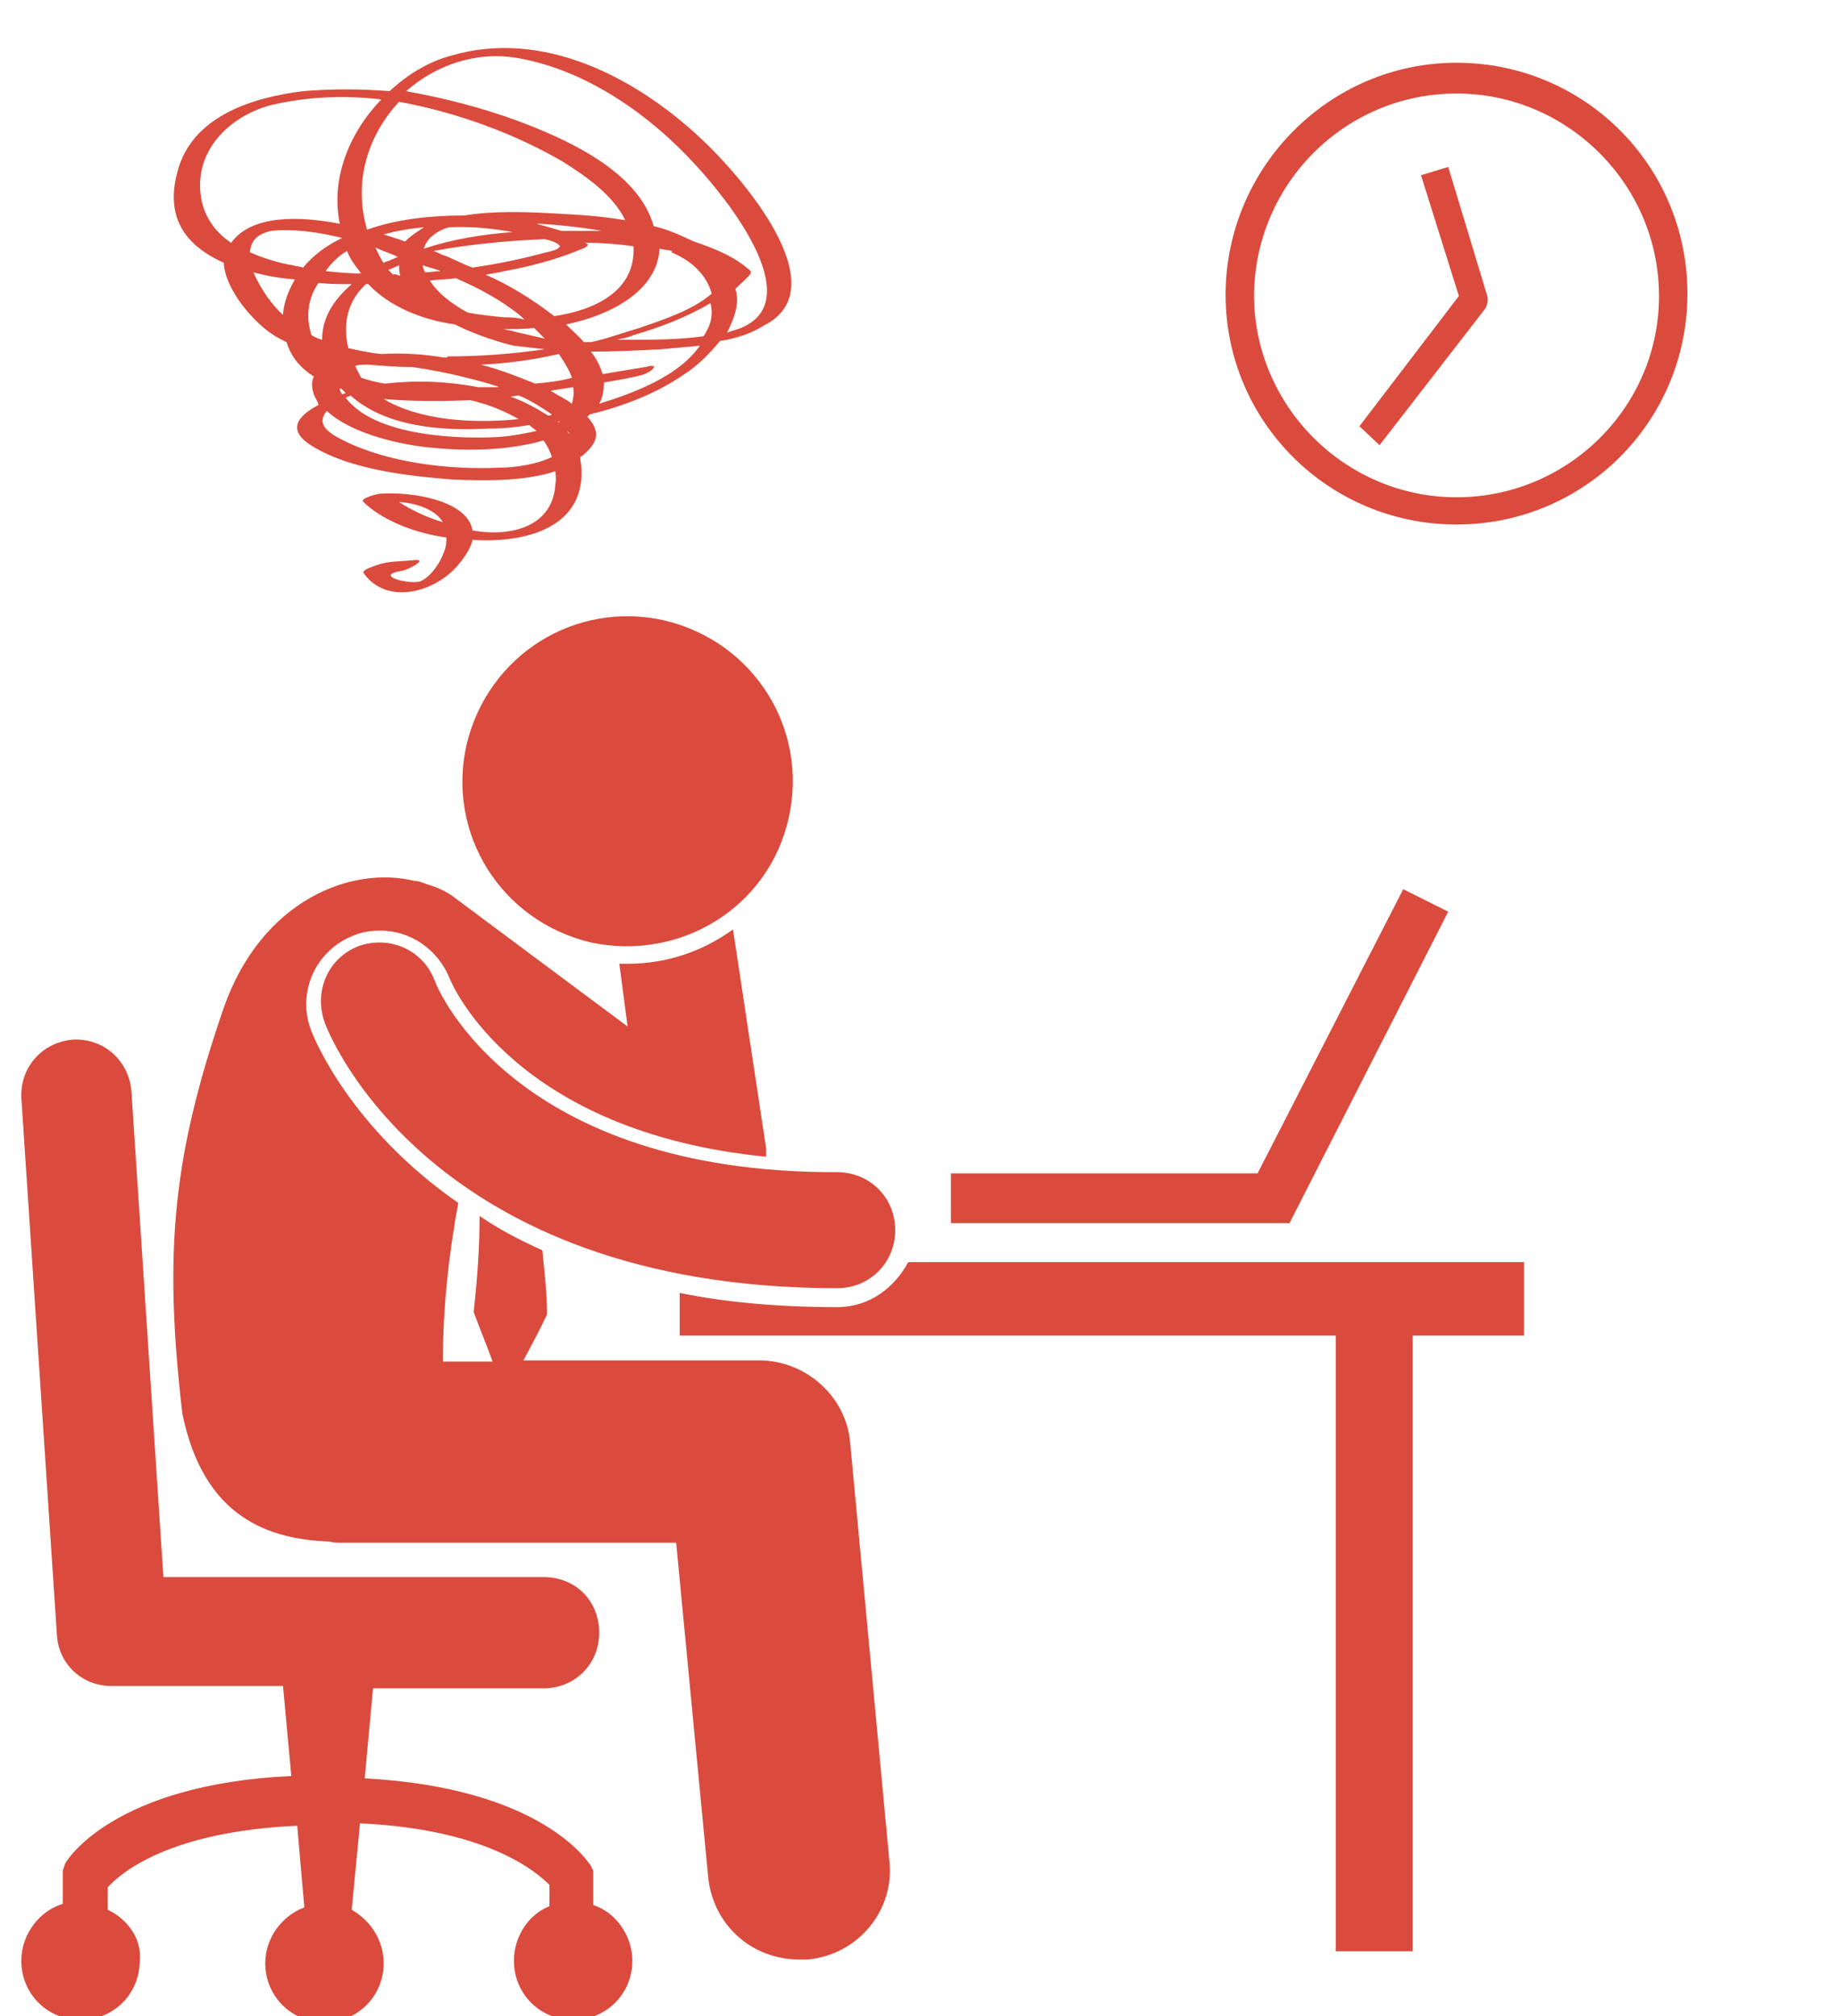 <?xml version="1.0" encoding="utf-8"?>
<!-- Generator: Adobe Illustrator 22.1.0, SVG Export Plug-In . SVG Version: 6.00 Build 0)  -->
<svg version="1.1" id="Layer_1" xmlns="http://www.w3.org/2000/svg" xmlns:xlink="http://www.w3.org/1999/xlink" x="0px" y="0px"
	 viewBox="0 0 155.3 170.3" style="enable-background:new 0 0 155.3 170.3;" xml:space="preserve">
<style type="text/css">
	.st0{fill:#DA4B3D;}
</style>
<g id="Layer_3">
	<g>
		<path class="st0" d="M66.6,69.1c1.7-7.5-2.9-14.9-10.5-16.7c-7.5-1.7-14.9,2.9-16.7,10.5c-1.7,7.5,2.9,14.9,10.5,16.7
			C57.4,81.2,64.9,76.7,66.6,69.1z"/>
		<path class="st0" d="M27.8,130.2c0.4,0.1,0.7,0.1,1.2,0.1h28.1l2.7,28.2c0.4,4.1,3.7,7,7.7,7c0.2,0,0.5,0,0.7,0
			c4.3-0.4,7.4-4.2,6.9-8.4l-3.3-35.2c-0.3-3.9-3.7-7-7.7-7H44.2c0.7-1.3,1.4-2.6,2-3.9c0-1.6-0.2-3.4-0.4-5.4
			c-2-0.9-3.7-1.8-5.3-2.9c0,2.7-0.2,5.4-0.5,8.1c0.5,1.4,1.1,2.8,1.6,4.2h-4.2c0-4.5,0.5-9.1,1.3-13.4c-9.2-6.4-12.2-14-12.4-14.5
			c-1.3-3.3,0.4-6.9,3.6-8.1c0.7-0.3,1.5-0.4,2.2-0.4c2.6,0,4.9,1.6,5.9,4.1c0.2,0.5,5.5,12.9,26.7,15c0-0.2,0-0.4,0-0.7l-2.8-18.5
			c-2.5,1.8-5.5,2.9-8.9,2.9c-0.2,0-0.5,0-0.7,0l0.7,5.3L38.1,75.6c-0.6-0.4-1.3-0.7-2-0.9c-0.3-0.1-0.7-0.3-1.1-0.3
			c-5.3-1.3-12.9,1.6-16.1,10.7c-4.3,12.5-5.1,20.6-3.5,34.3C17.2,128.2,22.7,130,27.8,130.2z"/>
		<path class="st0" d="M70.7,110.4c-4.9,0-9.4-0.4-13.3-1.2v3.6h55.4v52h6.5v-52h9.4v-6.2h-52C75.5,108.8,73.4,110.4,70.7,110.4z"/>
		<polygon class="st0" points="80.3,99.1 80.3,103.3 108.9,103.3 122.3,77 118.5,75.1 106.2,99.1 		"/>
		<path class="st0" d="M9.1,161.3v-1.9c1.1-1.2,5.1-4.7,16-5.2l0.6,6.9c-1.9,0.7-3.3,2.6-3.3,4.7c0,2.8,2.2,5,5,5s5-2.2,5-5
			c0-1.9-1.1-3.6-2.7-4.5l0.7-7.3c10.9,0.5,15,4.2,16,5.2v1.8c-1.8,0.7-3,2.6-3,4.6c0,2.8,2.2,5,5,5c2.8,0,5-2.2,5-5
			c0-2.1-1.4-4.1-3.3-4.7v-2.9l-0.2-0.4c-0.2-0.3-4.1-6.6-19.1-7.4l0.7-7.6h14.4c2.6,0,4.7-2,4.7-4.7s-2-4.7-4.7-4.7H13.8l-2.7-41
			c-0.2-2.6-2.3-4.5-4.9-4.4c-2.6,0.2-4.5,2.3-4.4,4.9l3,45.3c0.1,2.5,2.1,4.4,4.6,4.4h14.5l0.7,7.6c-14.9,0.7-18.9,7-19.1,7.4
			L5.3,158v2.8c-2,0.6-3.5,2.6-3.5,4.8c0,2.8,2.2,5,5,5s5-2.2,5-5C12,163.8,10.8,162.1,9.1,161.3z"/>
		<path class="st0" d="M36.7,82.8c-1-2.6-3.8-3.8-6.4-2.9c-2.6,1-3.8,3.8-2.9,6.4c0.3,1,8.9,22.5,43.3,22.5c2.8,0,4.9-2.2,4.9-4.9
			c0-2.8-2.2-4.9-4.9-4.9C43.6,99.1,37,83.7,36.7,82.8z"/>
		<path class="st0" d="M123,44.3c10.8,0,19.5-8.7,19.5-19.5S133.8,5.3,123,5.3s-19.5,8.9-19.5,19.6S112.2,44.3,123,44.3z M123,7.9
			c9.4,0,17.1,7.7,17.1,17.1S132.4,42,123,42s-17.1-7.7-17.1-17.1C106,15.5,113.6,7.9,123,7.9z"/>
		<path class="st0" d="M116.5,37.6l8.9-11.5c0.2-0.3,0.3-0.7,0.2-1.1l-3.3-10.9l-2.3,0.7l3.2,10.2l-8.4,11L116.5,37.6z"/>
	</g>
</g>
<g id="Layer_2_1_">
	<path class="st0" d="M59.3,11.8c-5.5-5.2-13.4-9.4-21.2-7.1c-1.9,0.5-3.7,1.6-5.2,3c-2.5-0.2-4.9-0.2-7.3,0
		c-4.1,0.5-9.1,2-10.5,6.4c-1.3,4.2,0.5,6.6,3.8,8.1c0.1,2.3,2.6,5.1,4.2,6.1c0.3,0.2,0.7,0.4,1.1,0.6c0.4,1.3,1.2,2.2,2.3,2.9
		c-0.2,0.4-0.2,0.9,0,1.5c0.1,0.3,0.3,0.5,0.4,0.9c-1.7,0.9-2.8,2.1-0.5,3.5c3.3,2,8.1,2.5,11.8,2.8c2.5,0.1,6,0.2,8.7-0.7
		c0,0.3,0.1,0.6,0,1.1c-0.2,3.5-3.6,4.5-7,3.9c-0.4-2.5-5-3.3-7.8-3.1c-0.2,0-1.8,0.4-1.4,0.7c1.4,1.4,4.1,2.6,7,3
		c0,0.3,0,0.7-0.2,1.2c-0.3,0.9-1.1,2.1-2,2.5c-0.9,0.3-4.1-0.5-1.5-0.9c0.5-0.1,2.2-1,1-0.9c-1.9,0.2-2.2,0-3.9,0.7
		c0,0-0.5,0.2-0.4,0.4c2,2.8,6.1,1.6,8-0.7c0.6-0.7,1.1-1.5,1.2-2.1c4.8,0.3,9.5-1.2,9.2-6.1c0-0.3-0.1-0.5-0.1-0.9
		c0.2-0.1,0.4-0.3,0.5-0.4c1.2-1.1,1-2,0.1-3c0.1-0.1,0.1-0.1,0.2-0.2c2.9-0.7,5.7-1.8,8-3.4c1.1-0.7,2.1-1.7,3-2.8
		c1.3-0.2,2.6-0.6,3.7-1.3C70.9,24.3,62.4,14.7,59.3,11.8z M37.4,44.1c-1.4-0.4-2.8-1.1-3.7-1.7C35.3,42.5,36.8,43.1,37.4,44.1z
		 M59.7,27.9c-0.1,0.2-0.2,0.4-0.3,0.5c-2.1,0.3-4.5,0.3-6.4,0.3c-0.3,0-0.5,0-0.9,0c0.4-0.1,1-0.2,1.4-0.4c2.1-0.6,4.5-1.5,6.5-2.7
		C60.2,26.4,60.1,27.2,59.7,27.9z M26.9,23.9c1,0.1,1.8,0.1,2.8,0.1c-1.5,1.3-2.5,2.8-2.5,4.7c-0.3-0.1-0.6-0.2-0.9-0.4
		C25.8,26.7,26,25.2,26.9,23.9z M46.8,26.7c-1.8-1.4-3.9-2.7-5.8-3.5c0.6-0.1,1.2-0.2,1.6-0.3c2.2-0.4,4.5-1,6.6-1.9
		c0.1,0,0.6-0.3,0.4-0.4c-0.1,0-0.1-0.1-0.2-0.1c1.3,0,2.7,0.1,4.1,0.3C53.7,24.6,50.2,26.2,46.8,26.7z M37.5,30.2
		c-1.8-0.3-3.5-0.4-5.3-0.3c-1-0.1-1.9-0.3-2.8-0.5c0-0.2-0.1-0.4-0.1-0.6c-0.3-2,0.3-3.6,1.6-4.8c0.1,0,0.2,0,0.2,0
		c1.8,1.9,4.5,3,7.3,3.4c2,1,4.1,1.6,5,1.8c0.9,0.1,1.7,0.2,2.6,0.3c-2.8,0.4-5.4,0.6-8.2,0.6C37.8,30.2,37.7,30.2,37.5,30.2z
		 M46,20.2c0.5,0.1,1.1,0.3,1.3,0.6L47.1,21c-0.3,0.2-1,0.3-1.3,0.4c-1.9,0.5-3.8,0.9-5.9,1.2c-1.1-0.4-1.9-0.9-2.6-1.1
		c-0.2-0.1-0.4-0.2-0.7-0.3C39.8,20.6,43.3,20.3,46,20.2z M33.2,23.2c-0.1-0.1-0.3-0.3-0.4-0.4c0.2-0.1,0.5-0.2,0.9-0.4
		c0,0.3,0,0.5,0.1,0.9C33.5,23.2,33.3,23.1,33.2,23.2z M33.9,23.9C33.9,23.9,34,24,33.9,23.9C33.9,24,33.9,23.9,33.9,23.9L33.9,23.9
		z M35.7,22.4c0.5,0.2,1.1,0.3,1.5,0.5c-0.4,0-0.9,0.1-1.3,0.1C35.8,22.8,35.7,22.6,35.7,22.4z M33.6,21.7c-0.3,0.1-0.6,0.3-1,0.4
		c-0.1,0-0.1,0.1-0.2,0.1c-0.3-0.4-0.5-0.9-0.7-1.3C32.3,21.2,33,21.4,33.6,21.7L33.6,21.7z M43.4,28c-0.2-0.1-0.5-0.1-0.9-0.2
		c0.9,0,1.7,0,2.6-0.1c0.3,0.3,0.5,0.5,0.9,0.9C45.1,28.4,44.3,28.2,43.4,28z M42.6,26.8c-1.1-0.1-2-0.2-3.1-0.4
		c-1.3-0.7-2.5-1.6-3.2-2.7c0.7-0.1,1.5-0.1,2.2-0.2c1.6,0.7,3.2,1.5,4.7,2.6c0.3,0.2,0.7,0.5,1.1,0.9
		C43.6,26.8,43.1,26.8,42.6,26.8z M49.3,19.5c-0.6,0-1.3,0-1.9,0c-0.6-0.2-1.4-0.4-2.1-0.6c0.1,0,0.2,0,0.3,0
		c1.7,0.1,3.5,0.3,5.2,0.6C50.2,19.5,49.8,19.5,49.3,19.5z M43.3,19.6c-2.6,0.2-5.1,0.6-7.5,1.4c0-0.1,0.1-0.2,0.1-0.3
		c0.3-0.7,1.2-1.3,2-1.5C39.8,19.1,41.6,19.3,43.3,19.6z M34.2,20.4L34.2,20.4c-0.5-0.2-1.2-0.4-1.8-0.6c1.1-0.3,2.2-0.5,3.4-0.6
		C35.2,19.6,34.7,19.9,34.2,20.4z M28.9,20.1c-1.3,0.6-2.5,1.5-3.3,2.5c-0.3-0.1-0.6-0.1-0.9-0.2c-1.2-0.2-2.5-0.6-3.6-1.1
		c0.1-0.9,0.5-1.5,1.8-1.8C24.7,19.3,26.9,19.6,28.9,20.1L28.9,20.1z M29.3,21.2c0.2,0.5,0.5,1,0.9,1.5c0.1,0.1,0.2,0.3,0.3,0.4
		c-1,0-2-0.1-3-0.2C27.9,22.3,28.6,21.6,29.3,21.2z M30,30.9c0.3-0.1,0.7-0.1,1.1-0.1c1.3,0.1,2.5,0.2,3.7,0.2
		c3,0.4,6.2,1.3,7.1,1.6c0.1,0,0.2,0.1,0.2,0.1c-0.2,0-0.4,0-0.6,0c-0.3,0-0.6,0-1,0h-0.1c-2.7-0.5-5.2-0.6-7.9-0.3
		c-0.7-0.1-1.4-0.3-2-0.5C30.3,31.5,30.1,31.2,30,30.9z M46.3,35.1c-1-0.6-2-1.2-3.2-1.6c0.2,0,0.5-0.1,0.7-0.1c1,0.4,1.9,1,2.8,1.6
		C46.5,35.1,46.4,35.1,46.3,35.1z M39.7,33.8c1.4,0.3,2.9,0.9,4.1,1.6c-3.9,0.4-8.4,0.1-11.4-1.7C34.7,33.9,37.2,33.9,39.7,33.8z
		 M41.2,36.2c1.2,0,2.3-0.1,3.5-0.3c0.2,0.2,0.4,0.3,0.6,0.5c-0.9,0.2-1.9,0.4-3.1,0.5c-3.3,0.2-10.5,0-13-3.3
		c0.1-0.1,0.3-0.1,0.4-0.2C32.6,36.1,37.4,36.4,41.2,36.2z M47.1,35.6c0.1,0,0.1,0,0.2,0C47.3,35.6,47.1,35.7,47.1,35.6
		C47.1,35.7,47.1,35.7,47.1,35.6z M48.3,34.1c-0.5-0.4-1.2-0.7-1.8-1.1c0.6-0.1,1.3-0.2,1.9-0.3C48.5,33.2,48.4,33.7,48.3,34.1z
		 M45.2,32.4c-1.5-0.6-3-1.2-4.6-1.6c2.2-0.1,4.4-0.4,6.6-0.9c0.4,0.6,0.9,1.4,1.1,2C47.3,32.2,46.2,32.3,45.2,32.4z M56.9,21.4
		c1.6,0.7,2.8,1.9,3.2,3.4c-1.6,1.4-4.1,2.2-6.1,2.9c-1.4,0.4-2.7,0.9-4.1,1.2c-0.2,0-0.4,0-0.6,0c-0.4-0.5-1-1-1.5-1.5
		c3.5-0.7,7.7-2.7,7.9-6.4c0.3,0.1,0.7,0.1,1.1,0.2C56.6,21.3,56.7,21.3,56.9,21.4z M46.3,18c-1.9-0.1-4.7-0.2-7.1,0.2
		c-2.8,0-5.7,0.3-8.2,1.2c-1.2-4.1,0.1-8,2.7-10.8c5,0.9,10,2.8,13.9,5.1c1.9,1.2,4.2,2.8,5.2,4.9C50.5,18.2,48.2,18.1,46.3,18z
		 M17,16.8c-0.7-3.9,2.2-6.9,5.8-7.9c2.9-0.7,6.1-0.9,9.4-0.5c-2.7,2.8-4.3,6.7-3.5,10.5c-3.6-0.7-7.4-0.7-9.1,1.5
		c0,0,0,0.1-0.1,0.1C18.2,19.6,17.3,18.4,17,16.8z M21.4,23c1.1,0.3,2.2,0.5,3.5,0.6c-0.5,0.9-0.9,1.8-1,2.9v0.1
		C23,25.8,22,24.4,21.4,23z M28.9,32.9c0.1,0.1,0.2,0.2,0.3,0.3c-0.1,0-0.2,0.1-0.3,0.1c-0.1-0.1-0.2-0.3-0.2-0.4c0,0,0,0,0-0.1
		C28.7,32.8,28.8,32.8,28.9,32.9z M42.2,39.5c-4.2,0.2-9.4-0.4-13.2-2.3c-1.4-0.7-2.3-1.4-1.4-2.5c2.1,2,6.5,2.9,8.7,3.1
		c2.9,0.3,6.5,0.3,9.6-0.6c0.3,0.4,0.6,1,0.7,1.4C45.4,39.2,43.5,39.5,42.2,39.5z M47.9,36.4C47.9,36.4,48,36.4,47.9,36.4
		c0.1,0.1,0.1,0.1,0.2,0.2C48,36.6,48,36.6,47.9,36.4z M50.6,34.1c0.3-0.5,0.4-1.2,0.4-1.8c1.3-0.2,2.3-0.4,3.1-0.6
		c0.9-0.2,1.8-1.1,0.4-0.7c-1.2,0.2-2.5,0.4-3.6,0.6c-0.2-0.6-0.5-1.3-1-1.9c2,0,3.9-0.1,5.9-0.2c1.1-0.1,2.2-0.2,3.3-0.3
		C57.3,31.8,53.5,33.2,50.6,34.1z M62.8,27.6c-0.4,0.2-0.9,0.3-1.4,0.5c0.6-1.2,1.1-2.5,0.7-3.7c0.4-0.4,1-0.9,1.3-1.3
		c0-0.1,0-0.1,0-0.2c-1.3-1.2-3-1.9-4.8-2.5c-1.1-0.5-2.1-1-3.4-1.3c-1.3-4.7-7.5-7.4-11.5-8.9c-3-1.1-6.1-1.9-9.4-2.5
		c2.5-2.2,5.9-3.4,9.4-2.8c5.8,1,11.2,4.8,15.1,9.1C61.3,16.7,68.1,25.1,62.8,27.6z"/>
</g>
</svg>
